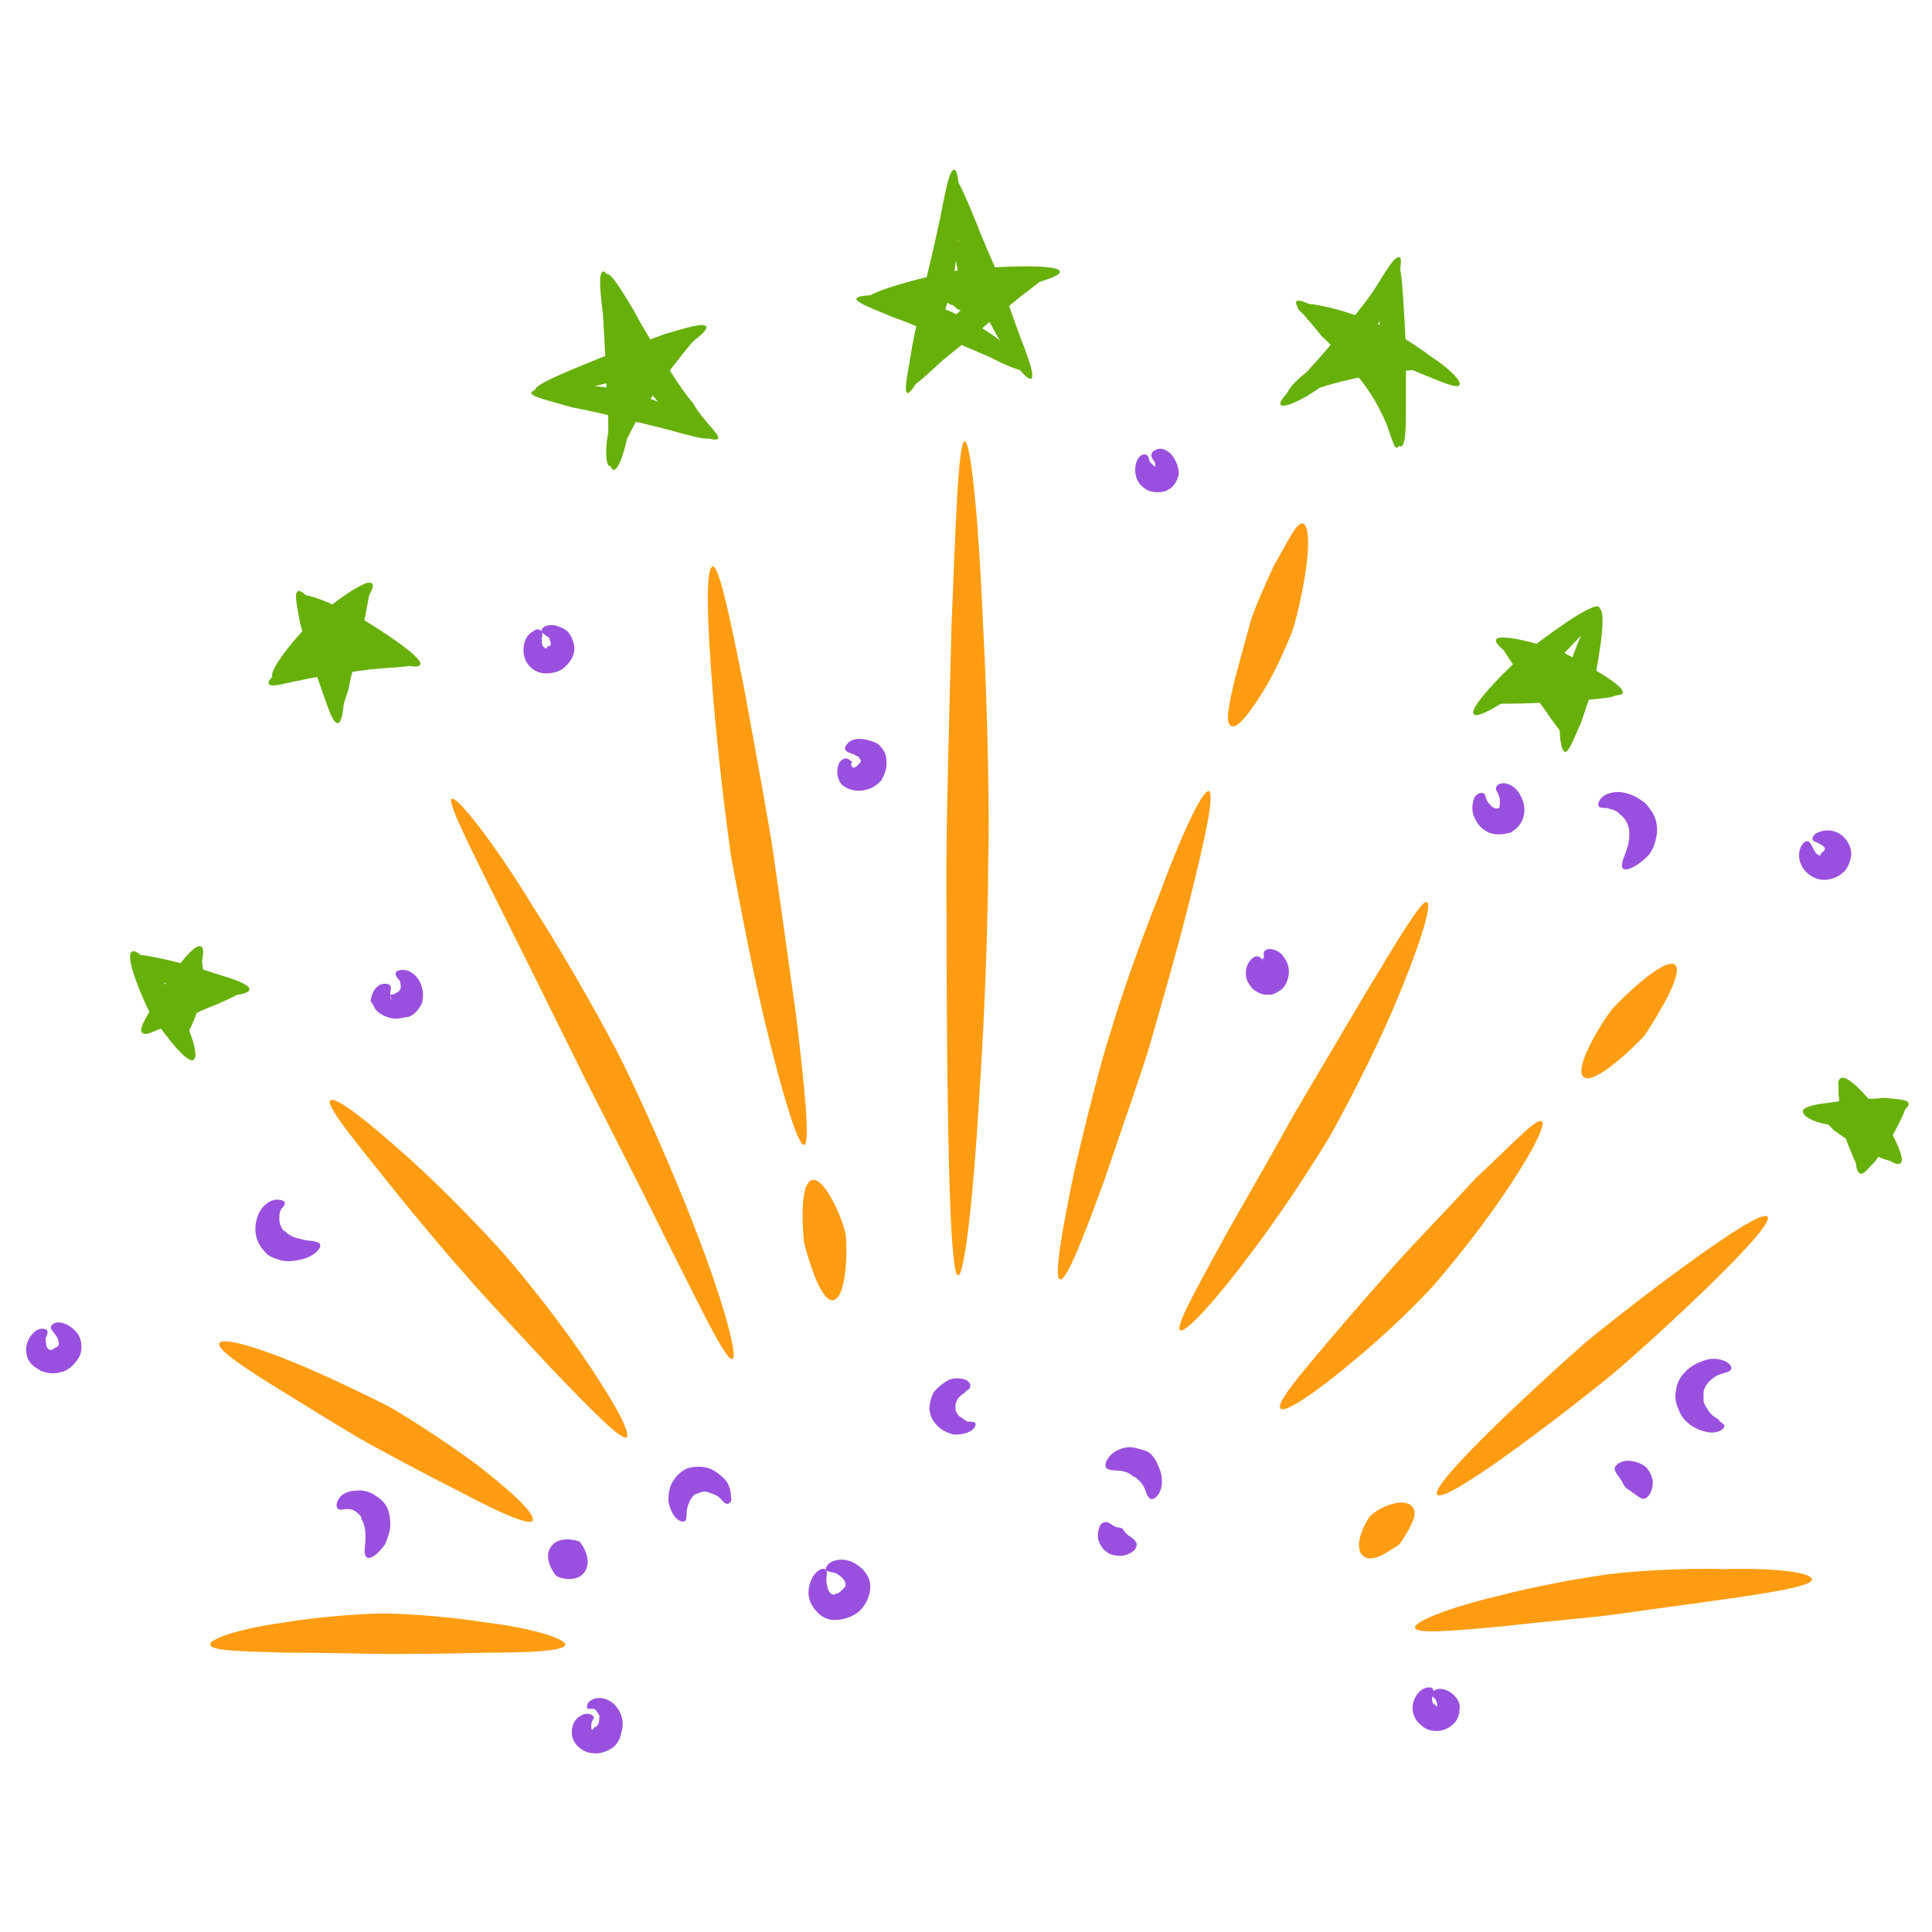 <svg width="148" height="148" viewBox="0 0 148 148" fill="none" xmlns="http://www.w3.org/2000/svg">
<path d="M73.9 33.8C74.4 33.8 75 40.4 75.3 47.7C75.7 55.1 75.8 63.2 75.7 66.2C75.7 69.2 75.5 77.1 75 84.2C74.6 91.3 73.9 97.7 73.4 97.7C72.9 97.7 72.7 91.3 72.6 84.1C72.5 77 72.5 69.1 72.5 66.1C72.5 63.1 72.7 55 72.9 47.7C73.2 40.4 73.4 33.8 73.9 33.8Z" fill="#FF9C11"/>
<path d="M92.6 60.6C93.1 60.8 92.2 64.7 91.1 69.1C90 73.5 88.6 78.2 88.1 80C87.6 81.7 86 86.3 84.6 90.4C83.1 94.5 81.7 98.2 81.2 98C80.7 97.9 81.4 94 82.3 89.7C83.3 85.4 84.5 80.7 85.1 79C85.6 77.2 87.2 72.5 88.9 68.3C90.4 64.2 92.1 60.5 92.6 60.6Z" fill="#FF9C11"/>
<path d="M99.8 40.1C100.3 40.2 100.3 42 100 43.9C99.7 45.8 99.2 47.9 98.9 48.6C98.6 49.3 97.8 51.3 96.8 52.9C95.8 54.5 94.8 55.9 94.3 55.6C93.8 55.4 94.2 53.7 94.6 52C95.1 50.2 95.6 48.3 95.8 47.6C96 46.9 96.8 45 97.6 43.3C98.6 41.6 99.3 40 99.8 40.1Z" fill="#FF9C11"/>
<path d="M109.299 69.1C109.799 69.3 108.499 73.1 106.799 77.1C105.099 81.1 102.799 85.4 101.899 87C100.999 88.5 98.499 92.5 95.899 95.9C93.399 99.3 90.799 102.2 90.399 101.9C89.999 101.6 91.899 98.3 93.899 94.6C95.999 90.9 98.299 86.9 99.099 85.4C99.999 83.9 102.399 79.8 104.599 76.1C106.899 72.3 108.899 68.9 109.299 69.1Z" fill="#FF9C11"/>
<path d="M118.1 85.9C118.5 86.2 117 88.9 115 91.8C113 94.7 110.6 97.6 109.7 98.6C108.8 99.6 106.1 102.3 103.5 104.4C100.9 106.6 98.4 108.3 98.1 107.9C97.7 107.5 99.7 105.2 101.8 102.7C104 100.1 106.4 97.4 107.3 96.4C108.2 95.4 110.8 92.7 113.1 90.2C115.6 87.9 117.7 85.6 118.1 85.9Z" fill="#FF9C11"/>
<path d="M128.3 73.9C129.1 74.5 126.6 78.4 126 79.3C125.3 80.1 122.1 83.2 121.3 82.5C120.5 81.8 122.9 78 123.5 77.3C124.2 76.5 127.5 73.3 128.3 73.9Z" fill="#FF9C11"/>
<path d="M108.3 115.6C108.5 116.1 108.2 116.6 107.9 117.2C107.6 117.7 107.3 118.2 107.2 118.3C107.1 118.4 106.6 118.7 106.1 119C105.6 119.3 105 119.5 104.6 119.3C104.1 119.1 104 118.4 104.2 117.7C104.4 117 104.8 116.3 105 116.1C105.2 115.9 105.9 115.4 106.7 115.2C107.4 115 108.1 115.1 108.3 115.6Z" fill="#FF9C11"/>
<path d="M135.4 93.2C136.1 94 126 103.2 123.6 105.2C121.2 107.2 110.8 115.3 110.1 114.5C109.4 113.7 119.2 104.8 121.5 102.8C123.9 100.8 134.7 92.4 135.4 93.2Z" fill="#FF9C11"/>
<path d="M61.599 87.7C61.099 87.8 59.799 83.3 58.599 78.3C57.399 73.3 56.399 67.7 55.999 65.6C55.699 63.5 54.999 58 54.599 53C54.199 48 53.999 43.5 54.599 43.4C55.099 43.3 55.999 47.7 56.999 52.7C57.899 57.6 58.899 63.1 59.199 65.1C59.499 67.2 60.299 72.8 60.999 77.9C61.599 83 62.099 87.6 61.599 87.7Z" fill="#FF9C11"/>
<path d="M63.799 99.6C62.799 99.7 61.799 96 61.599 95.2C61.499 94.4 61.199 90.7 62.199 90.4C63.199 90.1 64.699 93.7 64.799 94.7C64.899 95.5 64.899 99.5 63.799 99.6Z" fill="#FF9C11"/>
<path d="M56.1 104.1C55.6 104.3 53.5 99.8 51 94.9C48.6 90 45.8 84.6 44.8 82.6C43.8 80.6 41.2 75.3 38.8 70.5C36.4 65.7 34.2 61.4 34.6 61.2C35 60.9 38 64.8 40.8 69.4C43.7 73.9 46.6 79.2 47.6 81.2C48.6 83.2 51.2 88.8 53.2 94C55.2 99.1 56.6 103.9 56.1 104.1Z" fill="#FF9C11"/>
<path d="M47.999 110.1C47.599 110.4 45.099 107.8 42.399 105C39.699 102.1 36.699 98.9 35.699 97.7C34.599 96.5 31.899 93.3 29.499 90.3C27.099 87.3 24.899 84.6 25.299 84.3C25.699 83.9 28.399 86.1 31.299 88.7C34.199 91.3 37.099 94.4 38.199 95.6C39.299 96.8 42.099 100.2 44.399 103.5C46.599 106.7 48.399 109.7 47.999 110.1Z" fill="#FF9C11"/>
<path d="M40.799 116.5C40.499 116.9 37.899 115.7 35.099 114.2C32.299 112.8 29.199 111.1 28.099 110.5C26.999 109.9 24.099 108.1 21.499 106.5C18.899 104.9 16.599 103.4 16.799 102.9C16.999 102.4 19.699 103.2 22.599 104.4C25.499 105.6 28.499 107.1 29.699 107.7C30.799 108.3 33.799 110.2 36.399 112.1C38.999 114.1 41.099 116 40.799 116.5Z" fill="#FF9C11"/>
<path d="M43.3 126C43.2 126.5 40.4 126.6 37.3 126.6C34.1 126.7 30.8 126.7 29.5 126.7C28.3 126.7 25 126.6 21.9 126.6C18.9 126.5 16.2 126.5 16.1 126C16 125.5 18.7 124.7 21.7 124.3C24.7 123.8 28.1 123.6 29.4 123.6C30.7 123.6 34.2 123.8 37.3 124.3C40.6 124.7 43.3 125.5 43.3 126Z" fill="#FF9C11"/>
<path d="M138.801 121C138.801 121.5 135.701 122 132.201 122.5C128.601 123 124.901 123.5 123.501 123.7C122.101 123.9 118.401 124.2 115.001 124.6C111.601 124.9 108.501 125.2 108.401 124.7C108.301 124.2 111.201 123.1 114.601 122.3C118.001 121.4 121.701 120.8 123.201 120.6C124.601 120.4 128.601 120.1 132.101 120.2C135.601 120.1 138.801 120.4 138.801 121Z" fill="#FF9C11"/>
<path d="M73.1 13C73.4 13 73.6 14.8 73.5 16.9C73.4 18.9 73.1 21.2 72.9 22C72.7 22.8 72.1 24.9 71.4 26.8C70.7 28.6 69.8 30.2 69.5 30.1C69.2 30 69.6 28.3 69.9 26.4C70.3 24.4 70.7 22.4 70.9 21.6C71.1 20.8 71.6 18.7 72 16.8C72.4 14.8 72.7 13 73.1 13Z" fill="#67B00A"/>
<path d="M79 29C78.7 29.2 77.6 27.8 76.6 26.1C75.6 24.4 74.7 22.4 74.4 21.7C74.1 21 73.5 19 73.1 17.1C72.7 15.2 72.6 13.5 72.9 13.4C73.2 13.3 73.9 14.9 74.6 16.6C75.3 18.4 76.1 20.2 76.4 20.9C76.7 21.6 77.3 23.5 78 25.4C78.7 27.2 79.3 28.8 79 29Z" fill="#67B00A"/>
<path d="M65.6 22.9C65.6 22.6 67.2 22.5 68.8 22.8C70.5 23 72.2 23.6 72.9 23.9C73.5 24.2 75.2 25 76.5 26C77.8 27 78.8 28.1 78.6 28.3C78.4 28.6 77.1 28 75.7 27.3C74.3 26.7 72.7 26 72.1 25.8C71.5 25.6 69.9 24.8 68.4 24.3C67 23.7 65.6 23.2 65.6 22.9Z" fill="#67B00A"/>
<path d="M81.2 20.8C81.3 21.5 75.2 22.6 73.8 22.8C72.4 23 66.5 23.6 66.3 23C66.2 22.3 72.1 20.9 73.5 20.7C74.9 20.5 81.1 20.1 81.2 20.8Z" fill="#67B00A"/>
<path d="M69.5 29.6C69.2 29.4 69.9 28 70.9 26.7C71.9 25.3 73.3 24 73.8 23.6C74.3 23.2 75.8 22.1 77.3 21.4C78.8 20.7 80.2 20.3 80.4 20.6C80.6 20.9 79.4 21.8 78.2 22.7C77 23.7 75.7 24.7 75.2 25.2C74.7 25.6 73.3 26.7 72.1 27.7C70.9 28.8 69.8 29.9 69.5 29.6Z" fill="#67B00A"/>
<path d="M73.8 23.8C73.1 23.8 72.7 22.9 72.7 22.7C72.7 22.5 73.1 21.6 73.8 21.6C74.5 21.6 74.9 22.5 74.9 22.7C74.8 22.9 74.5 23.8 73.8 23.8Z" fill="#67B00A"/>
<path d="M73.3 23.4C72.6 23.5 72.1 22.7 72.1 22.5C72.1 22.3 72.3 21.3 72.9 21.2C73.6 21.1 74.1 21.9 74.1 22.1C74.2 22.3 74 23.3 73.3 23.4Z" fill="#67B00A"/>
<path d="M75.2 23.4C74.9 23.5 74.5 23 74.2 22.5C73.9 22 73.6 21.5 73.5 21.2C73.4 21 73.3 20.4 73.2 19.8C73.1 19.2 73.1 18.7 73.4 18.5C73.7 18.3 74.2 18.6 74.6 19.1C75 19.6 75.4 20.2 75.5 20.4C75.6 20.6 75.7 21.3 75.7 22C75.7 22.8 75.6 23.4 75.2 23.4Z" fill="#67B00A"/>
<path d="M107.2 19.7C107.5 19.8 107.2 21.4 106.5 23C105.8 24.6 104.7 26.2 104.3 26.8C103.9 27.4 102.5 28.7 101.1 29.7C99.7 30.7 98.3 31.3 98.1 31C97.9 30.7 99 29.7 100.1 28.5C101.2 27.3 102.3 26 102.7 25.5C103.1 25 104.3 23.6 105.2 22.3C106.1 20.9 106.8 19.6 107.2 19.7Z" fill="#67B00A"/>
<path d="M107.3 34.2C107 34.3 106.5 32.8 106.1 31.2C105.8 29.6 105.6 27.7 105.6 27.1C105.6 26.4 105.6 24.6 105.9 23C106.1 21.4 106.5 20 106.9 20C107.3 20 107.4 21.5 107.5 23C107.6 24.6 107.7 26.3 107.7 26.9C107.7 27.6 107.7 29.3 107.7 30.9C107.7 32.7 107.7 34.2 107.3 34.2Z" fill="#67B00A"/>
<path d="M99.3 23.1C99.5 22.8 100.8 23.5 102.2 24.4C103.6 25.3 105 26.6 105.4 27.2C105.9 27.7 106.9 29.4 107.3 31.1C107.7 32.8 107.3 34.3 107 34.3C106.7 34.3 106.5 32.9 105.8 31.6C105.2 30.3 104.2 29 103.8 28.6C103.4 28.1 102.4 26.8 101.2 25.7C100.2 24.4 99.1 23.4 99.3 23.1Z" fill="#67B00A"/>
<path d="M111.8 29.5C111.6 29.8 110.3 29.2 108.8 28.6C107.4 28 105.8 27.3 105.2 27C104.6 26.7 103.2 25.9 101.8 25.2C100.5 24.5 99.2 23.8 99.4 23.4C99.5 23.1 100.9 23.3 102.4 23.7C103.9 24.1 105.5 24.8 106.1 25.1C106.7 25.4 108.3 26.3 109.6 27.3C111 28.2 112 29.2 111.8 29.5Z" fill="#67B00A"/>
<path d="M110.2 28C110.1 28.3 108.9 28.3 107.5 28.4C106.2 28.5 104.8 28.8 104.2 28.9C103.7 29 102.3 29.3 101.1 29.7C99.9 30.1 98.8 30.7 98.6 30.4C98.4 30.1 99.2 29.1 100.4 28.3C101.6 27.5 103.2 26.9 103.8 26.8C104.4 26.7 106.1 26.5 107.6 26.7C109.1 27 110.3 27.7 110.2 28Z" fill="#67B00A"/>
<path d="M122.5 46.5C123 47 119.2 50.7 118.3 51.5C117.4 52.3 113.3 55.3 112.9 54.7C112.4 54.2 116.1 50.6 117 49.9C117.9 49.1 122.1 46 122.5 46.5Z" fill="#67B00A"/>
<path d="M119.9 57.6C119.6 57.6 119.4 56.3 119.5 55C119.6 53.7 119.9 52.2 120 51.7C120.3 50.7 121.8 46.4 122.5 46.6C123.2 46.8 122.3 51.3 122.1 52.3C122 52.8 121.5 54.2 121.1 55.4C120.6 56.5 120.2 57.6 119.9 57.6Z" fill="#67B00A"/>
<path d="M115 49.1C115.2 48.8 116.2 49.2 117.1 49.8C118 50.4 118.8 51.4 119.1 51.8C119.4 52.2 119.9 53.2 120.2 54.3C120.5 55.4 120.5 56.3 120.1 56.4C119.8 56.5 119.3 55.7 118.7 54.9C118.2 54.1 117.5 53.3 117.3 52.9C117.1 52.6 116.5 51.7 115.9 50.9C115.4 50.1 114.8 49.4 115 49.1Z" fill="#67B00A"/>
<path d="M124.3 53.1C124 53.7 119.9 52.4 119 52C118.1 51.6 114.4 49.7 114.6 49C114.9 48.4 118.9 49.6 119.8 50C120.7 50.5 124.6 52.5 124.3 53.1Z" fill="#67B00A"/>
<path d="M113.5 53.7C113.4 53.4 114.4 52.8 115.6 52.4C116.8 52 118.2 51.8 118.7 51.7C119.2 51.7 120.6 51.7 121.8 52C123 52.3 124 52.7 124 53.1C123.9 53.4 122.9 53.5 121.7 53.6C120.4 53.7 119.3 53.8 118.8 53.8C118.4 53.8 117.2 53.9 115.9 53.9C114.7 53.9 113.6 54 113.5 53.7Z" fill="#67B00A"/>
<path d="M46.199 20.8C46.499 20.7 47.199 22.2 47.699 23.9C48.199 25.6 48.399 27.6 48.499 28.4C48.499 29.1 48.499 31.1 48.199 32.8C47.899 34.5 47.399 36 46.999 36C46.599 35.9 46.599 34.4 46.599 32.7C46.599 31 46.399 29.2 46.399 28.5C46.399 27.8 46.299 25.9 46.199 24.2C45.999 22.5 45.799 20.9 46.199 20.8Z" fill="#67B00A"/>
<path d="M54.999 33.6C54.799 33.9 53.199 33.3 51.799 32.1C50.299 30.9 49.099 29.2 48.799 28.5C48.399 27.9 47.499 26.1 46.999 24.4C46.499 22.7 46.099 21.2 46.499 21C46.799 20.9 47.599 22.2 48.499 23.7C49.299 25.2 50.299 26.8 50.699 27.4C51.099 28 51.999 29.6 53.099 30.9C53.899 32.3 55.199 33.3 54.999 33.6Z" fill="#67B00A"/>
<path d="M40.699 30.1C40.699 29.8 42.199 29.5 43.899 29.5C45.599 29.5 47.499 29.8 48.099 30C48.799 30.2 50.499 30.7 51.999 31.5C53.499 32.3 54.599 33.2 54.499 33.5C54.299 33.8 52.999 33.4 51.499 33C49.999 32.6 48.299 32.2 47.699 32.1C47.099 31.9 45.399 31.5 43.799 31.2C42.099 30.7 40.699 30.4 40.699 30.1Z" fill="#67B00A"/>
<path d="M54.099 25C54.299 25.3 53.099 26.2 51.699 27.1C50.299 28 48.699 28.7 47.999 28.9C47.399 29.1 45.699 29.6 44.099 29.9C42.499 30.2 41.099 30.2 40.999 29.9C40.899 29.6 42.199 29 43.599 28.4C44.999 27.8 46.599 27.2 47.199 26.9C47.799 26.7 49.299 26.2 50.899 25.6C52.599 25.1 53.899 24.7 54.099 25Z" fill="#67B00A"/>
<path d="M46.699 35.7C46.399 35.7 46.299 34.2 46.699 32.7C46.999 31.2 47.899 29.6 48.199 29.1C48.499 28.6 49.599 27.2 50.899 26.3C52.099 25.4 53.399 24.9 53.599 25.2C53.799 25.5 52.799 26.4 51.999 27.5C51.099 28.6 50.299 29.8 49.999 30.3C49.699 30.8 48.799 32 48.199 33.3C47.499 34.5 47.099 35.7 46.699 35.7Z" fill="#67B00A"/>
<path d="M22.8 45.3C23.1 45.1 23.9 46 24.5 47.1C25.2 48.2 25.7 49.5 25.8 50C26 50.5 26.2 51.8 26.3 53C26.4 54.2 26.2 55.3 25.9 55.4C25.5 55.4 25.2 54.4 24.8 53.3C24.4 52.1 24 51 23.8 50.6C23.7 50.2 23.4 49.1 23 47.8C22.8 46.6 22.5 45.5 22.8 45.3Z" fill="#67B00A"/>
<path d="M32.2 50.9C31.9 51.6 27.8 49.8 26.9 49.3C26 48.8 22.5 46.3 22.9 45.7C23.3 45.1 27 47 27.9 47.5C28.7 48 32.4 50.3 32.2 50.9Z" fill="#67B00A"/>
<path d="M20.6 52.4C20.4 52.1 21.4 51.3 22.6 50.6C23.8 50 25.4 49.6 25.9 49.5C26.5 49.4 28 49.4 29.3 49.7C30.6 50 31.7 50.5 31.7 50.8C31.6 51.1 30.5 51.1 29.2 51.2C28 51.3 26.7 51.5 26.2 51.6C25.7 51.7 24.3 51.8 23.1 52.1C21.9 52.3 20.8 52.7 20.6 52.4Z" fill="#67B00A"/>
<path d="M28.5 44.7C29 45.2 26.1 48.5 25.4 49.1C24.7 49.8 21.4 52.4 20.9 51.9C20.4 51.4 23.2 48.2 23.9 47.6C24.6 46.9 28 44.2 28.5 44.7Z" fill="#67B00A"/>
<path d="M25.8 55C25.5 55 25.1 53.9 25.1 52.6C25 51.3 25.2 49.9 25.3 49.4C25.4 48.9 25.9 47.6 26.5 46.5C27.1 45.4 27.9 44.5 28.2 44.7C28.5 44.9 28.2 45.9 28 47.1C27.7 48.4 27.5 49.5 27.4 49.9C27.3 50.4 26.9 51.6 26.7 52.8C26.3 53.9 26.1 55 25.8 55Z" fill="#67B00A"/>
<path d="M10.1 72.9C10.7 72.5 13 75.8 13.4 76.6C13.9 77.4 15.5 80.9 14.8 81.2C14.2 81.5 12 78.4 11.5 77.6C11.1 76.9 9.5 73.3 10.1 72.9Z" fill="#67B00A"/>
<path d="M19.1 75.8C19.1 76.1 18.1 76.3 16.9 76.3C15.8 76.3 14.5 76.1 14.1 75.9C13.7 75.8 12.5 75.3 11.6 74.8C10.7 74.2 9.9 73.6 10.1 73.3C10.3 73 11.2 73.2 12.2 73.4C13.2 73.6 14.3 73.9 14.7 74C15.1 74.1 16.2 74.5 17.2 74.8C18.2 75.1 19.2 75.5 19.1 75.8Z" fill="#67B00A"/>
<path d="M10.9 79.1C10.6 78.9 11.1 78 11.8 77.3C12.5 76.5 13.5 75.9 13.9 75.8C14.3 75.6 15.4 75.3 16.4 75.3C17.4 75.3 18.3 75.5 18.3 75.9C18.3 76.3 17.5 76.5 16.7 76.9C15.9 77.2 15 77.6 14.7 77.8C14.4 77.9 13.5 78.3 12.7 78.7C11.9 78.9 11.2 79.3 10.9 79.1Z" fill="#67B00A"/>
<path d="M15.4 72.5C16 72.8 14.8 76 14.3 76.6C14.1 76.9 13.4 77.8 12.7 78.4C12 79 11.1 79.4 10.9 79.1C10.7 78.8 11.1 78.1 11.5 77.4C11.9 76.6 12.4 75.8 12.6 75.5C13 74.9 14.8 72.2 15.4 72.5Z" fill="#67B00A"/>
<path d="M13.9 79.5C13.2 79.4 13.3 76.6 13.4 75.9C13.5 75.3 14.3 72.6 15 72.8C15.7 72.9 15.6 75.6 15.5 76.3C15.3 76.9 14.5 79.6 13.9 79.5Z" fill="#67B00A"/>
<path d="M146.2 84.5C146.3 84.8 145.6 85.4 144.6 85.7C143.7 86.1 142.6 86.3 142.2 86.3C141.8 86.3 140.7 86.3 139.8 86.1C138.8 85.9 138.1 85.5 138.1 85.1C138.2 84.8 139 84.6 139.9 84.5C140.8 84.4 141.7 84.2 142.1 84.2C142.5 84.2 143.4 84.2 144.4 84.1C145.2 84.2 146.1 84.2 146.2 84.5Z" fill="#67B00A"/>
<path d="M142.5 89.9C142.2 89.8 142.1 89.1 142.2 88.2C142.3 87.4 142.7 86.5 142.9 86.3C143.1 86 143.7 85.3 144.3 84.9C145 84.4 145.7 84.2 145.9 84.5C146.1 84.8 145.8 85.4 145.5 86C145.2 86.6 144.8 87.3 144.7 87.5C144.5 87.7 144.1 88.3 143.7 88.9C143.2 89.4 142.8 90 142.5 89.9Z" fill="#67B00A"/>
<path d="M141.1 82.8C141.4 82.7 141.9 83.2 142.4 84C142.8 84.7 143.1 85.6 143.2 85.9C143.3 86.2 143.4 87.1 143.3 87.9C143.2 88.7 143 89.4 142.6 89.4C142.2 89.4 142 88.7 141.7 88C141.4 87.3 141.2 86.5 141.1 86.2C141 85.9 140.9 85.1 140.9 84.3C140.8 83.7 140.8 83 141.1 82.8Z" fill="#67B00A"/>
<path d="M145.6 89.1C145 89.6 142.7 87.1 142.3 86.5C141.8 85.9 140.3 83 141 82.6C141.6 82.2 143.6 84.7 144.1 85.3C144.4 85.9 146.1 88.7 145.6 89.1Z" fill="#67B00A"/>
<path d="M139.5 85.1C139.6 84.8 140.4 84.8 141.2 85C142 85.2 142.8 85.6 143.1 85.8C143.4 86 144.1 86.5 144.6 87.2C145.1 87.8 145.4 88.5 145.2 88.8C145 89.1 144.3 88.8 143.6 88.5C142.9 88.2 142.2 87.8 142 87.7C141.8 87.5 141.1 87 140.5 86.6C139.9 86 139.4 85.5 139.5 85.1Z" fill="#67B00A"/>
<path d="M44.8 120.4C44.2 121.3 42.8 120.9 42.6 120.7C42.4 120.5 41.6 119.3 42.2 118.5C42.8 117.6 44.2 118 44.4 118.1C44.6 118.3 45.4 119.5 44.8 120.4Z" fill="#9A50DF"/>
<path d="M24.5 95.3C24.7 95.6 24 96.3 23 96.5C22.5 96.6 21.9 96.7 21.4 96.5C20.9 96.4 20.4 96.1 20.3 95.9C20.1 95.7 19.7 95.2 19.6 94.6C19.5 94 19.6 93.4 19.9 92.8C20.2 92.3 20.7 91.9 21.2 91.9C21.7 91.9 21.9 92.1 21.8 92.2C21.8 92.4 21.6 92.5 21.5 92.7C21.4 92.9 21.4 93.1 21.4 93.4C21.4 93.7 21.5 93.9 21.6 94.1C21.7 94.3 21.8 94.3 21.8 94.3C21.9 94.4 22.3 94.8 23 94.9C23.5 95.1 24.3 95 24.5 95.3Z" fill="#9A50DF"/>
<path d="M55.699 115.2C55.499 115.2 55.399 115 55.199 114.8C54.999 114.6 54.799 114.5 54.499 114.4C54.199 114.3 53.999 114.2 53.799 114.3C53.599 114.3 53.499 114.4 53.499 114.4C53.499 114.4 53.399 114.4 53.199 114.5C53.099 114.6 52.899 114.8 52.799 115.1C52.699 115.3 52.599 115.6 52.599 115.9C52.599 116.1 52.599 116.4 52.499 116.5C52.399 116.6 52.099 116.6 51.799 116.3C51.499 116 51.299 115.5 51.199 115C51.199 114.4 51.299 113.8 51.599 113.4C51.899 112.9 52.399 112.6 52.599 112.5C52.899 112.4 53.399 112.3 53.999 112.4C54.599 112.5 55.099 112.9 55.499 113.3C55.899 113.7 55.999 114.3 55.999 114.7C56.099 115 55.899 115.2 55.699 115.2Z" fill="#9A50DF"/>
<path d="M74.699 109C74.799 109.1 74.699 109.4 74.399 109.6C74.099 109.8 73.599 109.9 73.099 109.9C72.599 109.8 71.999 109.5 71.699 109.1C71.299 108.7 71.199 108.1 71.199 107.9C71.199 107.6 71.299 107.1 71.499 106.7C71.799 106.3 72.299 105.9 72.699 105.7C73.199 105.5 73.699 105.6 73.999 105.7C74.299 105.9 74.399 106.1 74.299 106.3C74.199 106.5 73.999 106.5 73.899 106.7C73.699 106.8 73.499 107 73.399 107.1C73.299 107.3 73.199 107.5 73.199 107.6C73.199 107.7 73.199 107.8 73.199 107.8C73.199 107.8 73.199 107.9 73.199 108C73.199 108.1 73.299 108.3 73.499 108.5C73.699 108.6 73.899 108.8 74.099 108.9C74.399 108.9 74.599 108.9 74.699 109Z" fill="#9A50DF"/>
<path d="M88.1 114.8C87.8 114.6 87.8 114.1 87.5 113.7C87.2 113.3 86.9 113.1 86.8 113.1C86.7 113 86.5 112.8 86 112.7C85.6 112.6 85.1 112.7 84.8 112.5C84.5 112.3 84.8 111.5 85.6 111.1C86 110.9 86.5 110.8 86.9 110.9C87.3 111 87.7 111.1 87.9 111.2C88.1 111.3 88.4 111.6 88.6 112C88.8 112.4 89 112.9 89 113.3C89.1 114.4 88.4 115 88.1 114.8Z" fill="#9A50DF"/>
<path d="M87 118.1C87.1 118.2 87.1 118.4 87 118.6C86.9 118.8 86.6 119 86.3 119.1C85.7 119.3 85 119.1 84.8 118.9C84.6 118.8 84.1 118.3 84.1 117.6C84.1 117.3 84.2 117 84.3 116.8C84.5 116.6 84.6 116.6 84.8 116.6C85.1 116.7 85.4 117 85.6 117C85.8 117 86 117.1 86 117.1C86 117.1 86.1 117.3 86.3 117.5C86.5 117.7 86.8 117.8 87 118.1Z" fill="#9A50DF"/>
<path d="M124.301 66.5C124.101 66.2 124.501 65.5 124.701 64.8C124.901 64 124.801 63.4 124.701 63.2C124.701 63.1 124.601 63 124.501 62.8C124.401 62.6 124.101 62.4 123.901 62.2C123.601 62 123.401 62 123.101 61.9C122.901 61.9 122.601 61.9 122.501 61.8C122.401 61.7 122.401 61.4 122.701 61.1C123.001 60.8 123.601 60.6 124.301 60.7C124.901 60.8 125.501 61.1 126.001 61.5C126.401 61.9 126.701 62.4 126.801 62.7C126.901 63 127.001 63.5 126.901 64C126.801 64.6 126.601 65.2 126.201 65.6C125.401 66.4 124.501 66.8 124.301 66.5Z" fill="#9A50DF"/>
<path d="M132.1 109.2C132.1 109.4 131.9 109.6 131.5 109.7C131.1 109.8 130.5 109.7 129.9 109.4C129.3 109.1 128.8 108.6 128.6 108C128.3 107.4 128.3 106.8 128.4 106.5C128.4 106.2 128.6 105.6 129 105.2C129.4 104.7 130 104.4 130.6 104.2C131.2 104 131.8 104.1 132.2 104.3C132.6 104.5 132.7 104.8 132.6 104.9C132.5 105.1 132.3 105.1 132 105.2C131.7 105.3 131.4 105.4 131.2 105.6C130.9 105.8 130.7 106.1 130.6 106.3C130.5 106.5 130.5 106.7 130.5 106.8C130.5 106.9 130.5 107 130.5 107.3C130.5 107.5 130.7 107.8 130.9 108.1C131.1 108.4 131.4 108.6 131.6 108.7C131.8 109 132.1 109.1 132.1 109.2Z" fill="#9A50DF"/>
<path d="M125.8 114.8C125.5 114.7 125.2 114.4 125 114.3C124.8 114.1 124.5 114 124.5 113.9C124.4 113.8 124.3 113.6 124.2 113.4C124 113.1 123.8 112.9 123.7 112.6C123.6 112.3 124.1 111.9 124.7 111.9C125.3 111.9 125.9 112.2 126.1 112.4C126.3 112.6 126.7 113.2 126.6 113.8C126.5 114.5 126.1 114.9 125.8 114.8Z" fill="#9A50DF"/>
<path d="M28.101 119.3C27.801 119.1 28.001 118.4 28.001 117.7C28.001 117 27.801 116.5 27.701 116.4C27.701 116.4 27.701 116.3 27.601 116.1C27.501 116 27.301 115.8 27.101 115.7C26.901 115.6 26.701 115.6 26.501 115.6C26.301 115.6 26.101 115.7 25.901 115.6C25.801 115.5 25.701 115.3 25.901 114.9C26.101 114.5 26.601 114.2 27.201 114.2C27.801 114.1 28.401 114.3 28.801 114.6C29.301 114.9 29.601 115.3 29.701 115.6C29.801 115.8 29.901 116.3 29.901 116.8C29.901 117.3 29.701 117.8 29.501 118.3C29.001 119 28.401 119.5 28.101 119.3Z" fill="#9A50DF"/>
<path d="M41.5 48.4C41.6 48.6 41.5 48.8 41.5 49C41.5 49.2 41.5 49.5 41.7 49.6C41.8 49.7 41.9 49.7 41.9 49.6C41.9 49.6 41.9 49.5 42 49.5C42.1 49.5 42 49.5 42.1 49.5C42.1 49.5 42.2 49.4 42.2 49.3C42.2 49.2 42.1 49.1 42.1 48.9C41.9 48.7 41.6 48.6 41.5 48.4C41.4 48.2 41.7 47.8 42.5 47.9C42.8 48 43.2 48.1 43.5 48.4C43.8 48.7 44 49.3 44 49.7C44 50.6 43.1 51.3 42.8 51.4C42.6 51.5 41.9 51.7 41.3 51.5C40.6 51.3 40.1 50.6 40.1 49.8C40.1 49.1 40.4 48.6 40.8 48.4C41.1 48.1 41.4 48.2 41.5 48.4Z" fill="#9A50DF"/>
<path d="M64.8 57.5C64.701 57.4 64.701 57.2 64.9 57C65.001 56.8 65.4 56.6 65.8 56.6C66.201 56.6 66.6 56.7 67.1 56.9C67.501 57.1 67.9 57.7 67.9 58.2C68.001 59 67.6 59.6 67.501 59.8C67.3 60 66.9 60.4 66.3 60.5C65.701 60.7 64.8 60.5 64.4 60C64.001 59.4 64.1 58.6 64.4 58.3C64.8 57.9 65.1 58.2 65.3 58.4C65.4 58.4 65.201 58.4 65.201 58.5C65.201 58.7 65.3 58.8 65.4 58.8C65.6 58.8 65.8 58.5 65.8 58.5C65.8 58.5 65.9 58.5 65.9 58.4C65.9 58.4 66.001 58.3 65.9 58.2C65.9 58.1 65.701 57.9 65.6 57.9C65.3 57.7 65.001 57.7 64.8 57.5Z" fill="#9A50DF"/>
<path d="M87.9 34.901C88 35.001 88 35.2 88.1 35.401C88.2 35.501 88.3 35.6 88.4 35.7C88.5 35.7 88.5 35.8 88.6 35.8C88.7 35.8 88.7 35.7 88.6 35.901C88.6 36.001 88.6 36.1 88.6 36.001V35.901C88.7 36.001 88.7 36.001 88.5 35.901H88.4C88.4 35.901 88.4 35.8 88.5 35.7C88.5 35.6 88.5 35.401 88.4 35.3C88.3 35.2 88.2 35.001 88.2 34.901C88.2 34.7 88.3 34.501 88.7 34.401C89 34.3 89.5 34.501 89.8 34.901C90.1 35.3 90.3 35.8 90.3 36.3C90.2 36.901 89.8 37.401 89.5 37.501C89.3 37.7 88.6 37.8 88 37.6C87.4 37.3 87.1 36.901 87 36.401C86.9 35.901 87 35.401 87.2 35.1C87.5 34.7 87.8 34.8 87.9 34.901Z" fill="#9A50DF"/>
<path d="M114.598 60.4C114.598 60.2 114.798 60 115.198 60C115.598 60 116.098 60.3 116.398 60.8C116.698 61.3 116.898 61.9 116.698 62.6C116.498 63.3 115.998 63.6 115.698 63.8H115.598C115.298 63.9 114.698 64 114.098 63.8C113.398 63.5 113.098 63 112.898 62.5C112.698 62 112.798 61.4 112.998 61C113.298 60.7 113.498 60.7 113.698 60.8C113.798 60.9 113.798 61.1 113.898 61.3C113.998 61.5 114.098 61.6 114.298 61.8C114.798 62.1 114.698 61.8 114.698 61.9C114.698 61.9 114.898 62.1 114.898 61.5C114.898 61.3 114.898 61.1 114.798 60.9C114.798 60.8 114.598 60.6 114.598 60.4Z" fill="#9A50DF"/>
<path d="M138.902 64.4C138.802 64.3 138.802 64 139.202 63.8C139.602 63.6 140.202 63.5 140.802 63.8C141.402 64.1 141.902 64.9 141.802 65.6C141.702 66.3 141.302 66.8 141.102 66.9C140.902 67.1 140.402 67.4 139.702 67.4C139.002 67.4 138.302 66.9 138.002 66.3C137.702 65.7 137.802 65.1 138.002 64.8C138.202 64.4 138.502 64.4 138.602 64.5C138.702 64.6 138.802 64.8 138.902 65C139.002 65.2 139.102 65.4 139.302 65.5C139.402 65.6 139.502 65.5 139.502 65.4C139.502 65.4 139.502 65.3 139.602 65.3L139.702 65.2C139.702 65.2 139.802 65.1 139.802 65C139.702 64.8 139.502 64.7 139.302 64.6C139.202 64.5 139.002 64.5 138.902 64.4Z" fill="#9A50DF"/>
<path d="M3.6 101.9C3.7 102.1 3.6 102.3 3.5 102.5C3.5 102.7 3.5 103 3.6 103.2C3.7 103.4 3.8 103.4 3.9 103.4C4 103.4 4.1 103.4 4.1 103.3C4.1 103.3 4.2 103.3 4.3 103.2C4.4 103.2 4.5 103.1 4.5 102.9C4.5 102.7 4.4 102.4 4.2 102.2C4.1 102 3.9 101.9 3.9 101.7C3.9 101.5 4.1 101.3 4.5 101.3C4.9 101.3 5.5 101.6 5.9 102.1C6.3 102.6 6.4 103.6 5.9 104.2C5.5 104.8 4.9 105.1 4.7 105.1C4.4 105.2 3.8 105.3 3.1 105C2.8 104.8 2.4 104.6 2.2 104.2C2.1 104.1 2 103.7 2 103.4C2 102.7 2.4 102.2 2.8 101.9C3.2 101.7 3.5 101.8 3.6 101.9Z" fill="#9A50DF"/>
<path d="M30.3 74.6C30.3 74.4 30.5 74.3 30.9 74.3C31.3 74.3 31.8 74.6 32.1 75.1C32.4 75.6 32.5 76.3 32.3 76.9C32 77.5 31.6 77.8 31.3 77.9C31 77.9 30.6 78.1 30 78C29.5 77.9 28.8 77.6 28.6 77L28.4 76.7V76.6C28.5 75.9 28.9 75.5 29.2 75.4C29.6 75.3 29.8 75.4 29.9 75.5C30 75.7 29.9 75.9 29.9 76.1C29.9 76.3 29.9 76.5 30 76.6L29.9 76.2C30.1 76.2 30.4 76.1 30.4 76C30.4 76 30.4 76 30.5 76C30.5 76 30.6 75.9 30.7 75.7C30.7 75.5 30.7 75.3 30.6 75.1C30.4 74.9 30.3 74.7 30.3 74.6Z" fill="#9A50DF"/>
<path d="M45.101 130.9C45.001 130.9 44.901 130.8 45.001 130.6C45.001 130.4 45.301 130.2 45.601 130.1C46.201 130 46.901 130.2 47.401 131C47.701 131.5 47.801 132.1 47.601 132.7C47.501 133.3 47.201 133.7 46.901 133.9C46.601 134.1 46.001 134.4 45.401 134.3C44.801 134.3 43.801 133.7 43.801 132.7C43.801 131.8 44.401 131.4 44.801 131.3C45.301 131.2 45.501 131.5 45.501 131.6C45.401 131.8 45.301 131.9 45.301 132.1C45.301 132.2 45.301 132.3 45.301 132.4C45.301 132.5 45.401 132.5 45.401 132.5C45.501 132.4 45.501 132.3 45.601 132.3C45.701 132.3 45.701 132.2 45.701 132.2C45.701 132.2 45.801 132.2 45.801 132.1C45.901 132 45.901 131.8 45.901 131.6C46.001 131.5 45.801 131.2 45.701 131.1C45.701 131 45.601 131 45.501 130.9C45.301 130.9 45.201 130.9 45.101 130.9Z" fill="#9A50DF"/>
<path d="M109.701 129.9C109.601 129.8 109.701 129.5 110.101 129.4C110.501 129.3 111.101 129.5 111.501 130C111.701 130.2 111.901 130.6 111.801 131C111.801 131.4 111.601 131.8 111.401 132C110.901 132.5 110.401 132.6 110.101 132.6C109.801 132.6 109.301 132.6 108.801 132.1C108.201 131.6 108.101 130.8 108.301 130.3C108.501 129.7 108.901 129.4 109.201 129.3C109.601 129.2 109.801 129.3 109.801 129.5C109.801 129.7 109.801 129.9 109.701 130C109.701 130.2 109.701 130.4 109.801 130.5C109.801 130.6 109.901 130.6 109.901 130.6L109.801 130.7C109.901 130.5 109.901 130.5 109.901 130.5C109.901 130.5 109.901 130.5 110.001 130.7C110.001 130.7 110.001 130.7 110.101 130.7C110.101 130.6 110.101 130.4 110.001 130.3C110.001 130.1 109.801 130.1 109.701 129.9Z" fill="#9A50DF"/>
<path d="M96.799 73.1C96.799 72.9 96.899 72.7 97.299 72.7C97.699 72.7 98.199 73 98.399 73.4C98.699 73.8 98.799 74.3 98.699 74.8C98.599 75.3 98.299 75.8 97.999 75.9C97.899 76 97.699 76.1 97.399 76.2H97.199H96.999C96.499 76.2 95.899 75.8 95.699 75.4C95.399 75 95.399 74.5 95.499 74.1C95.599 73.7 95.899 73.4 96.099 73.3C96.299 73.2 96.499 73.3 96.599 73.4C96.699 73.5 96.699 73.6 96.699 73.8C96.699 74 96.799 74.1 96.899 74.2C96.999 74.3 97.099 74.4 97.099 74.4C97.099 74.4 96.999 74.5 96.999 74.6C96.999 74.6 96.999 74.6 96.999 74.5L96.699 74.4V74.5C96.699 74.5 96.699 74.5 96.599 74.4L96.499 74.3C96.599 74.3 96.599 74.1 96.699 73.9C96.699 73.7 96.699 73.6 96.699 73.4C96.899 73.5 96.799 73.3 96.799 73.1Z" fill="#9A50DF"/>
<path d="M63.3 120.3C63.4 120.5 63.3 120.7 63.3 121C63.3 121.3 63.4 121.7 63.5 121.9C63.7 122.2 63.9 122.2 64 122.1C64.1 122.1 64.3 122 64.4 121.9C64.5 121.8 64.6 121.7 64.7 121.6C64.8 121.5 64.8 121.3 64.7 121.1C64.5 120.8 64.2 120.6 64 120.5C63.6 120.4 63.4 120.4 63.3 120.3C63.2 120.2 63.3 119.8 63.8 119.6C64.3 119.4 65 119.4 65.7 119.9C66 120.1 66.3 120.4 66.5 120.8C66.7 121.2 66.7 121.7 66.6 122.1C66.4 122.9 65.9 123.4 65.6 123.6C65.3 123.8 64.7 124.1 63.9 124.1C63.5 124.1 63 123.9 62.7 123.6C62.4 123.3 62.1 122.9 62 122.5C61.8 121.7 62.1 121 62.4 120.6C62.8 120.1 63.2 120.1 63.3 120.3Z" fill="#9A50DF"/>
</svg>
